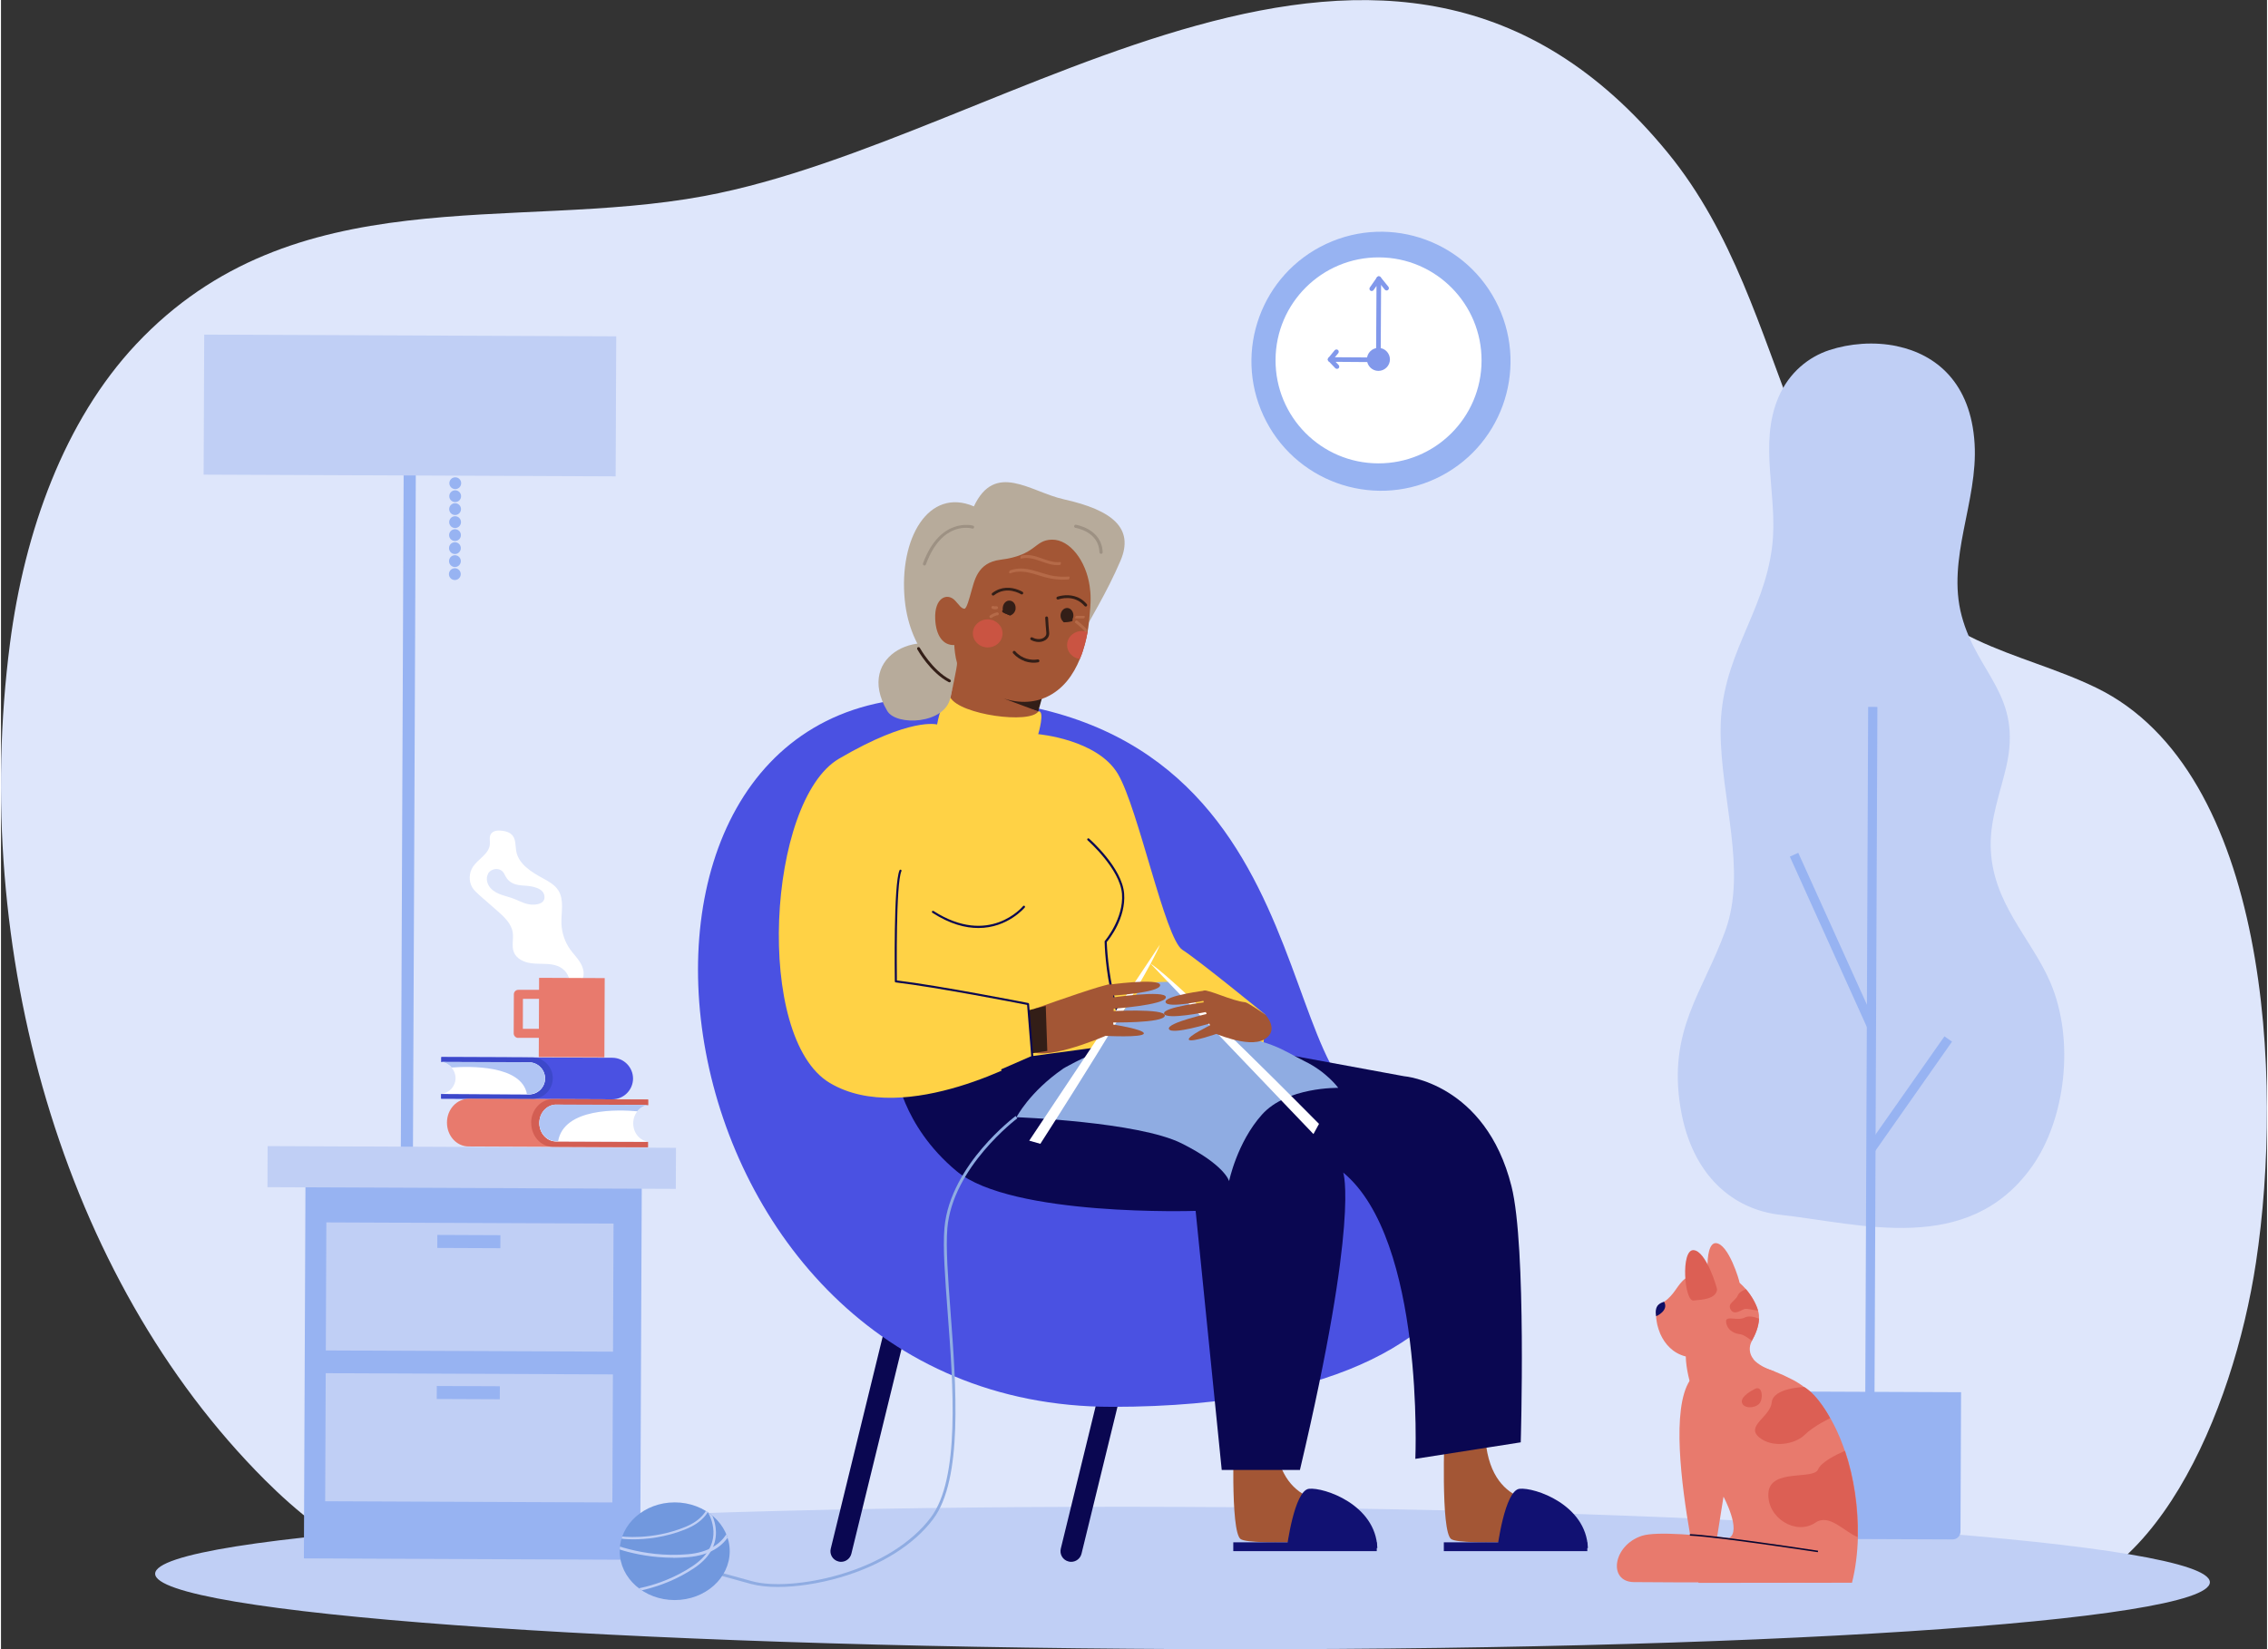 <?xml version="1.0" encoding="UTF-8"?><svg xmlns="http://www.w3.org/2000/svg" xmlns:xlink="http://www.w3.org/1999/xlink" id="Page_8682f46836a07d" data-name="Page 8" viewBox="0 0 264.87 192.8" aria-hidden="true" width="264px" height="192px">
  <rect x="0" y="0" width="264.87" height="192.8" fill="#333333" stroke="none"/>
  <defs><linearGradient class="cerosgradient" data-cerosgradient="true" id="CerosGradient_idd94ac9615" gradientUnits="userSpaceOnUse" x1="50%" y1="100%" x2="50%" y2="0%"><stop offset="0%" stop-color="#d1d1d1"/><stop offset="100%" stop-color="#d1d1d1"/></linearGradient><linearGradient/>
    <style>
      .cls-1-682f46836a07d{
        fill: #4a51e2;
      }

      .cls-2-682f46836a07d{
        fill: #9d9183;
      }

      .cls-3-682f46836a07d{
        fill: #cb805e;
        opacity: .46;
      }

      .cls-4-682f46836a07d{
        fill: #100d25;
      }

      .cls-5-682f46836a07d{
        fill: #060631;
      }

      .cls-6-682f46836a07d{
        fill: #8198eb;
      }

      .cls-7-682f46836a07d{
        fill: #97b3f2;
      }

      .cls-8-682f46836a07d{
        fill: #ec726d;
      }

      .cls-9-682f46836a07d{
        fill: #a35635;
      }

      .cls-10-682f46836a07d{
        fill: #dc5f54;
      }

      .cls-11-682f46836a07d{
        fill: #0e0e64;
      }

      .cls-12-682f46836a07d{
        fill: #b7ab9b;
      }

      .cls-13-682f46836a07d{
        fill: #b0c5f4;
      }

      .cls-14-682f46836a07d{
        fill: #8face2;
      }

      .cls-15-682f46836a07d{
        fill: #fff;
      }

      .cls-16-682f46836a07d{
        fill: #e87a6d;
      }

      .cls-17-682f46836a07d{
        fill: #0a0751;
      }

      .cls-18-682f46836a07d{
        fill: #01012f;
      }

      .cls-19-682f46836a07d{
        fill: #ca5442;
      }

      .cls-20-682f46836a07d{
        fill: #c0cff5;
      }

      .cls-21-682f46836a07d{
        fill: #d35e53;
      }

      .cls-22-682f46836a07d{
        fill: #111172;
      }

      .cls-23-682f46836a07d{
        fill: #331e17;
      }

      .cls-24-682f46836a07d{
        fill: #ffd245;
      }

      .cls-25-682f46836a07d{
        fill: #ef9793;
      }

      .cls-26-682f46836a07d{
        fill: #3c48ca;
      }

      .cls-27-682f46836a07d{
        fill: #dee6fb;
      }

      .cls-28-682f46836a07d{
        clip-path: url(#clippath682f46836a07d);
      }

      .cls-29-682f46836a07d{
        fill: #7198de;
      }
    </style>
    <clipPath id="clippath682f46836a07d">
      <ellipse class="cls-29-682f46836a07d" cx="78.75" cy="181.35" rx="6.43" ry="5.71"/>
    </clipPath>
  </defs>
  <g>
    <path class="cls-27-682f46836a07d" d="M228.5,187.15l7.5.03c15.45.06,24.91-21.94,27.58-39.59,3.24-21.43,1.46-57.4-18.66-67.18-4.56-2.22-9.43-3.45-14.01-5.61-23.55-11.1-20.71-38.17-36.1-56.96-32.54-39.73-76.62-1.61-112.61,5.08-22.47,4.18-47.98-2.28-66.41,17.33C7.39,49.2,2.75,62.14,1.05,75.23c-4.62,35.72,6.04,74.06,29.83,97.82,7.26,7.25,17.4,14.06,26.41,10.23l171.21,3.86Z"/>
    <path class="cls-20-682f46836a07d" d="M258.19,184.98c.02-4.59-53.73-8.53-120.05-8.81-66.32-.28-120.1,3.22-120.12,7.81-.02,4.59,53.73,8.53,120.05,8.81,66.32.28,120.1-3.22,120.12-7.81Z"/>
    <g>
      <path class="cls-20-682f46836a07d" d="M221.64,40.48c4.54.96,8.62,4.25,9.05,11.39.41,6.76-3.3,13.43-1.51,20.13,1.84,6.88,7.18,9.25,5.19,17.73-.71,3.02-1.84,5.97-1.8,9.14.09,6.66,4.72,10.74,6.97,15.97,2.9,6.75,1.78,16.03-2.15,21.55-7.47,10.5-20.04,6.66-29.4,5.63-5.44-.6-10.33-4.51-11.66-12.42-1.54-9.17,2.61-13.57,5.23-20.81,2.54-7.04-.52-15.36-.56-23.24-.05-8.81,5.06-13.62,6.03-21.71.7-5.85-1.63-11.89.74-17.41,1.25-2.92,3.56-4.72,5.94-5.5,2.35-.77,5.21-1.03,7.91-.46Z"/>
      <rect class="cls-7-682f46836a07d" x="177.05" y="123.67" width="83.13" height="1.08" transform="translate(93.49 342.3) rotate(-89.76)"/>
      <rect class="cls-7-682f46836a07d" x="213.57" y="98.94" width="1.08" height="21.95" transform="translate(-26.27 97.94) rotate(-24.32)"/>
      <rect class="cls-7-682f46836a07d" x="215.22" y="127.36" width="15.73" height="1.08" transform="translate(-9.77 237) rotate(-54.93)"/>
      <path class="cls-7-682f46836a07d" d="M228.12,179.97l-19.97-.08c-.5,0-.91-.41-.91-.92l.07-16.3,21.8.09-.07,16.3c0,.5-.41.91-.92.91Z"/>
    </g>
    <g>
      <circle class="cls-7-682f46836a07d" cx="161.31" cy="42.24" r="15.14" transform="translate(-2.77 71.98) rotate(-24.95)"/>
      <path class="cls-15-682f46836a07d" d="M173.06,42.18c.03-6.65-5.34-12.07-11.99-12.09-6.65-.03-12.07,5.34-12.09,11.99-.03,6.65,5.34,12.07,11.99,12.09,6.65.03,12.07-5.34,12.09-11.99Z"/>
      <path class="cls-6-682f46836a07d" d="M162.35,42.02c0-.74-.6-1.35-1.34-1.35-.74,0-1.35.6-1.35,1.34,0,.74.6,1.35,1.34,1.35.74,0,1.35-.6,1.35-1.34Z"/>
      <g>
        <path class="cls-6-682f46836a07d" d="M161,42.28h-.27c-.15,0-.27-.12-.27-.27,0-.15.12-.27.27-.27h0l.05-8.31-.34.48c-.09.12-.25.15-.37.07-.12-.08-.15-.25-.07-.37l.83-1.19c.07-.1.19-.14.3-.1.11.04.19.14.19.26l-.05,9.44c0,.15-.12.27-.27.27Z"/>
        <path class="cls-6-682f46836a07d" d="M161.96,33.96c-.08,0-.15-.03-.21-.1l-.91-1.12c-.09-.12-.08-.28.04-.38.11-.09.28-.08.38.04l.91,1.12c.09.12.08.28-.04.38-.05.04-.11.06-.17.06Z"/>
      </g>
      <g>
        <path class="cls-6-682f46836a07d" d="M156.15,43.12c-.07,0-.14-.03-.19-.08l-.79-.83c-.07-.08-.1-.19-.05-.29.04-.1.14-.16.25-.16h0l6.28.04c.15,0,.27.12.27.27v.27c0,.15-.12.27-.27.27-.15,0-.27-.12-.27-.27h0s-5.38-.04-5.38-.04l.35.37c.1.11.1.28,0,.38-.05.05-.12.07-.19.07Z"/>
        <path class="cls-6-682f46836a07d" d="M155.35,42.3c-.06,0-.12-.02-.17-.06-.11-.09-.13-.26-.04-.38l.75-.91c.1-.11.26-.13.38-.04.11.09.13.26.04.38l-.75.91c-.05.06-.13.1-.21.1Z"/>
      </g>
    </g>
    <g>
      <rect class="cls-7-682f46836a07d" x="-9.22" y="104.32" width="113.56" height="1.42" transform="translate(-57.66 152.15) rotate(-89.76)"/>
      <rect class="cls-20-682f46836a07d" x="23.72" y="39.22" width="48.16" height="16.37" transform="translate(.2 -.2) rotate(.24)"/>
      <path class="cls-7-682f46836a07d" d="M53.79,56.49c0-.38-.31-.69-.69-.69-.38,0-.69.31-.69.69,0,.38.31.69.69.69.38,0,.69-.31.69-.69Z"/>
      <path class="cls-7-682f46836a07d" d="M53.78,58.01c0-.38-.31-.69-.69-.69s-.69.31-.69.69c0,.38.31.69.69.69.38,0,.69-.31.69-.69Z"/>
      <path class="cls-7-682f46836a07d" d="M53.77,59.52c0-.38-.31-.69-.69-.69-.38,0-.69.31-.69.69,0,.38.31.69.69.69.38,0,.69-.31.69-.69Z"/>
      <path class="cls-7-682f46836a07d" d="M53.77,61.04c0-.38-.31-.69-.69-.69-.38,0-.69.31-.69.69,0,.38.31.69.69.69.38,0,.69-.31.69-.69Z"/>
      <path class="cls-7-682f46836a07d" d="M53.76,62.56c0-.38-.31-.69-.69-.69-.38,0-.69.31-.69.69,0,.38.31.69.69.69.38,0,.69-.31.69-.69Z"/>
      <path class="cls-7-682f46836a07d" d="M53.75,64.08c0-.38-.31-.69-.69-.69-.38,0-.69.31-.69.69,0,.38.31.69.69.69.38,0,.69-.31.69-.69Z"/>
      <path class="cls-7-682f46836a07d" d="M53.75,65.6c0-.38-.31-.69-.69-.69-.38,0-.69.31-.69.69,0,.38.31.69.69.69.38,0,.69-.31.69-.69Z"/>
      <path class="cls-7-682f46836a07d" d="M53.74,67.12c0-.38-.31-.69-.69-.69-.38,0-.69.31-.69.69,0,.38.31.69.69.69.38,0,.69-.31.69-.69Z"/>
    </g>
    <g>
      <rect class="cls-7-682f46836a07d" x="35.51" y="137.4" width="39.31" height="44.87" transform="translate(.66 -.23) rotate(.24)"/>
      <rect class="cls-20-682f46836a07d" x="31.16" y="134.09" width="47.73" height="4.8" transform="translate(.57 -.23) rotate(.24)"/>
      <rect class="cls-20-682f46836a07d" x="38" y="142.98" width="33.57" height="14.97" transform="translate(.63 -.23) rotate(.24)"/>
      <rect class="cls-20-682f46836a07d" x="37.93" y="160.61" width="33.57" height="14.97" transform="translate(.7 -.23) rotate(.24)"/>
      <rect class="cls-7-682f46836a07d" x="51.01" y="144.39" width="7.37" height="1.52" transform="translate(.6 -.23) rotate(.24)"/>
      <rect class="cls-7-682f46836a07d" x="50.94" y="162.05" width="7.37" height="1.52" transform="translate(.68 -.23) rotate(.24)"/>
      <g>
        <path class="cls-1-682f46836a07d" d="M71.46,123.66l-19.99-.08v.58s10.25.04,10.25.04c1.03,0,1.87.85,1.86,1.88h0c0,1.03-.85,1.87-1.88,1.86l-10.25-.04v.54s19.99.08,19.99.08c1.34,0,2.43-1.08,2.44-2.42h0c0-1.34-1.08-2.43-2.42-2.44Z"/>
        <path class="cls-26-682f46836a07d" d="M64.5,126.06h0c0-1.34-1.08-2.43-2.42-2.44l-10.61-.04v.58s10.25.04,10.25.04c1.03,0,1.87.85,1.86,1.88h0c0,1.03-.85,1.87-1.88,1.86l-10.25-.04v.54s10.61.04,10.61.04c1.34,0,2.43-1.08,2.44-2.42Z"/>
        <path class="cls-15-682f46836a07d" d="M61.73,124.2l-10.25-.04h0c.93.12,1.65.92,1.65,1.88h0c0,.96-.73,1.75-1.66,1.85h0s10.25.06,10.25.06c1.03,0,1.87-.83,1.88-1.86h0c0-1.03-.83-1.87-1.86-1.88Z"/>
        <path class="cls-13-682f46836a07d" d="M63.59,126.06c0-1.03-.83-1.87-1.86-1.88l-10.25-.04h0c.48.07.91.31,1.2.66,2.05-.15,8.17-.32,8.8,3.12h.24c1.03,0,1.87-.83,1.88-1.86Z"/>
      </g>
      <g>
        <path class="cls-16-682f46836a07d" d="M54.69,128.45l20.94.09v.66s-10.75-.04-10.75-.04c-1.08,0-1.96.95-1.97,2.14h0c0,1.19.87,2.15,1.95,2.16l10.75.04v.62s-20.95-.09-20.95-.09c-1.41,0-2.54-1.26-2.53-2.8h0c0-1.54,1.15-2.78,2.56-2.78Z"/>
        <path class="cls-21-682f46836a07d" d="M61.97,131.27h0c0-1.54,1.15-2.78,2.56-2.78l11.12.05v.66s-10.75-.04-10.75-.04c-1.08,0-1.96.95-1.97,2.14h0c0,1.19.87,2.15,1.95,2.16l10.75.04v.62s-11.12-.05-11.12-.05c-1.41,0-2.54-1.26-2.53-2.8Z"/>
        <path class="cls-15-682f46836a07d" d="M64.89,129.15l10.75.04h0c-.98.13-1.74,1.04-1.74,2.14h0c0,1.1.75,2.01,1.73,2.14h0s-10.75-.03-10.75-.03c-1.08,0-1.96-.97-1.95-2.16h0c0-1.19.89-2.14,1.97-2.14Z"/>
        <path class="cls-13-682f46836a07d" d="M62.92,131.27c0-1.19.89-2.14,1.97-2.14l10.75.04h0c-.5.08-.95.35-1.27.75-2.15-.2-8.56-.44-9.25,3.5h-.25c-1.08,0-1.96-.97-1.95-2.16Z"/>
      </g>
    </g>
    <g>
      <path class="cls-15-682f46836a07d" d="M55.08,103.74c.22.36.55.65.86.93.69.6,1.38,1.21,2.07,1.81.8.7,1.66,1.5,1.81,2.55.11.76-.16,1.57.13,2.29.3.76,1.15,1.16,1.96,1.28.81.12,1.64.03,2.44.15.96.14,1.7.62,2.03,1.54.15.43.12.88.71.86.45-.01.85-.52.96-.92.16-.6-.06-1.25-.39-1.77-.33-.53-.78-.97-1.14-1.48-.61-.86-.96-1.9-1.01-2.96-.05-1.33.35-2.79-.36-3.92-.42-.67-1.15-1.06-1.84-1.44-1.33-.72-2.8-1.64-3.08-3.13-.12-.62-.03-1.32-.41-1.82-.3-.4-.83-.55-1.33-.6-.45-.05-.99.01-1.23.4-.22.35-.08.81-.12,1.22-.1,1.11-1.37,1.68-1.98,2.61-.46.71-.51,1.68-.07,2.41ZM56.93,102.13c.25-.41.79-.63,1.26-.5.16.04.31.13.43.24.18.18.26.42.39.64.18.32.46.58.79.74.44.22.95.26,1.44.29.79.05,2.32.25,2.29,1.38-.02.65-.69.81-1.23.84-.84.04-1.48-.33-2.23-.64-.96-.4-2.12-.48-2.85-1.3-.41-.45-.58-1.16-.27-1.69Z"/>
      <rect class="cls-16-682f46836a07d" x="62.88" y="114.34" width="7.67" height="9.26" transform="translate(132.93 238.21) rotate(-179.76)"/>
      <path class="cls-16-682f46836a07d" d="M60.47,121.33h2.97c.29.01.53-.22.53-.52,0-.29-.24-.53-.53-.53h-2.44s.01-3.51.01-3.51h2.15c.29.01.53-.23.53-.52,0-.29-.24-.53-.53-.53h-2.68c-.29-.01-.53.23-.53.52l-.02,4.57c0,.29.24.53.53.53Z"/>
    </g>
    <g>
      <g>
        <path class="cls-16-682f46836a07d" d="M215.52,169.62c-.05-.16-.11-.31-.16-.47-.24-.67-.5-1.31-.79-1.92-.83-1.77-1.85-3.3-3.06-4.44-.02-.02-.04-.04-.06-.06-.21-.2-.43-.38-.65-.55,0,0-.01,0-.01-.01-.39-.3-.79-.56-1.2-.78-.06-.03-.12-.07-.19-.1-.71-.37-1.39-.68-2.05-.94-.23-.09-.46-.18-.69-.26,0,0,0,0-.01,0-.27-.1-.53-.19-.79-.26-4.09-1.26-7-.49-8.37,1.43-.03.04-.06.08-.08.12,0,0,0,0,0,0-2.16,3.29-.99,12.17.03,18.07h0s.01.06.01.09c.52,2.98.99,5.18.96,5.48,0,.02,0,.03,0,.03l15.33-.02h2.62c.42-1.67.64-3.47.69-5.33.08-3.4-.44-6.96-1.49-10.07ZM201.99,179.81c-.48-.06-.95-.12-1.39-.17l.74-4.67s2.15,4,.65,4.84Z"/>
        <path class="cls-16-682f46836a07d" d="M204.85,158.9c-.51-.6-.58-1.45-.19-2.14,0,0,0-.01,0-.02.38-.68.8-1.63.83-2.58.01-.28-.01-.56-.08-.83,0-.03-.02-.07-.03-.1-.2-.71-.69-1.66-1.41-2.5-.23-.27-.49-.53-.76-.77h0c-.89-.77-1.99-1.32-3.23-1.29-.03,0-.07,0-.1,0-.13,0-.26.01-.38.02-1.31.09-2.09.38-2.62.78-.99.74-1.2,1.86-2.54,2.76-.16.11-.33.21-.52.31-.26.13-.39.66-.35,1.37,0,.04,0,.09,0,.14,0,.04,0,.09.01.13.02.17.05.36.09.54,0,.05.02.1.03.15.08.32.18.66.32.99.02.04.04.08.05.12.52,1.15,1.46,2.23,2.96,2.6.03,1.41.46,3.1.78,3.86.47,1.11,9.61-2.09,9.61-2.09-.9-.3-1.95-.8-2.49-1.44Z"/>
        <path class="cls-16-682f46836a07d" d="M203.21,149.95c.02-.17-1.28-4.57-2.77-4.62-1.5-.04-1.06,5.98,0,5.89,1.06-.09,2.64-.18,2.77-1.28Z"/>
        <path class="cls-10-682f46836a07d" d="M200.59,150.77c.02-.17-1.28-4.57-2.77-4.62-1.5-.04-1.06,5.98,0,5.89,1.06-.09,2.64-.18,2.77-1.28Z"/>
        <g>
          <path class="cls-10-682f46836a07d" d="M210.77,162.15s-3.62.09-3.79,1.79c-.16,1.7-3.05,2.74-1.5,4.07,1.56,1.33,4.22.84,5.33-.25,1.11-1.09,3-1.96,3-1.96,0,0-1.38-2.7-3.05-3.66Z"/>
          <path class="cls-10-682f46836a07d" d="M217.01,179.69c-1.55-.6-3.29-2.79-4.93-1.68-2.29,1.55-5.7-.59-5.49-3.48.21-2.89,5.27-1.48,5.8-2.74.36-.86,2.07-1.71,3.13-2.17,1.05,3.11,1.57,6.67,1.49,10.07Z"/>
          <path class="cls-10-682f46836a07d" d="M204.86,162.46s-1.52.74-1.37,1.48,1.44.74,2,.19c.56-.56.42-2.4-.63-1.67Z"/>
          <path class="cls-10-682f46836a07d" d="M205.38,153.22c-.59-.04-1.34-.31-1.67-.16-.48.21-1.18.71-1.55,0-.37-.71.55-.92.85-1.62.15-.36.58-.58.96-.72.72.85,1.21,1.79,1.41,2.5Z"/>
          <path class="cls-10-682f46836a07d" d="M205.49,154.16c-.03.95-.45,1.91-.83,2.58-.37-.23-.79-.63-1.32-.75-.04-.01-.09-.02-.13-.02-.85-.11-1.37-.61-1.52-1.17-.03-.11-.05-.23-.05-.34,0-.69,1.36,0,2.18-.43.48-.25,1.17-.07,1.66.13Z"/>
        </g>
        <g>
          <path class="cls-16-682f46836a07d" d="M212.37,181.37s-17.17-2.93-20.57-1.82c-3.4,1.11-3.99,5.37-.94,5.41,3.05.05,23.12.05,23.12.05l-1.61-3.64Z"/>
          <path class="cls-5-682f46836a07d" d="M212.39,181.28v.09s-.03.09-.03.09c-.08-.01-6.18-.94-10.74-1.51,0,0-.01,0-.01,0-1.77-.22-3.3-.38-4.18-.42h-.02v-.09s0,0,0,0v-.09c.7.03,1.84.14,3.19.3.44.05.91.11,1.39.17,4.53.57,10.32,1.46,10.4,1.47Z"/>
        </g>
      </g>
      <path class="cls-11-682f46836a07d" d="M194.39,152.19s-.63.14-.85.61c-.22.46-.07,1.08-.07,1.08,0,0,1.51-.65.93-1.69Z"/>
    </g>
  </g>
  <g>
    <g>
      <path class="cls-17-682f46836a07d" d="M125.09,182.59c-.1,0-.2-.01-.3-.04-.67-.16-1.08-.84-.91-1.51l4.78-19.53c.16-.67.83-1.08,1.51-.91.67.16,1.08.84.91,1.51l-4.78,19.53c-.14.57-.65.95-1.21.95Z"/>
      <path class="cls-17-682f46836a07d" d="M98.2,182.59c-.1,0-.2-.01-.3-.04-.67-.16-1.08-.84-.91-1.5l6.94-28.34c.16-.67.84-1.08,1.5-.91.67.16,1.08.84.91,1.5l-6.94,28.34c-.14.57-.65.95-1.21.95Z"/>
      <path class="cls-1-682f46836a07d" d="M108.94,81.55c47.77,0,38.59,49.13,53.64,48.28,15.05-.84,22.04,34.64-32.71,34.64s-64.9-82.92-20.93-82.92Z"/>
      <g>
        <path class="cls-9-682f46836a07d" d="M168.74,167.22s-.48,11.84.77,12.71c1.25.87,14.73,0,14.73,0l-3.56-4.43s-7.32,1.06-7.22-8.86l-4.72.58Z"/>
        <path class="cls-22-682f46836a07d" d="M174.91,180.98s.85-6.74,2.59-6.93c1.73-.19,7.8,1.83,7.99,6.93h-10.97.4Z"/>
        <rect class="cls-22-682f46836a07d" x="168.65" y="180.31" width="16.77" height="1.03"/>
      </g>
      <g>
        <path class="cls-9-682f46836a07d" d="M144.13,167.22s-.48,11.84.77,12.71c1.25.87,14.73,0,14.73,0l-3.56-4.43s-7.32,1.06-7.22-8.86l-4.72.58Z"/>
        <path class="cls-22-682f46836a07d" d="M150.3,180.98s.85-6.74,2.59-6.93c1.73-.19,7.8,1.83,7.99,6.93h-10.97.4Z"/>
        <rect class="cls-22-682f46836a07d" x="144.04" y="180.31" width="16.77" height="1.03"/>
      </g>
      <path class="cls-17-682f46836a07d" d="M164.02,125.82s9.5.77,12.54,12.87c1.77,7.03,1.08,29.93,1.08,29.93l-12.32,1.93s1.11-25.59-8.43-33.47c0,0,1.93,5.2-5.06,34.77h-9.14l-3.05-30.29s-21.5.72-27.96-4.66c-6.45-5.38-7.1-11.81-7.1-11.81l30.4-4.62,29.03,5.35Z"/>
      <g>
        <path class="cls-25-682f46836a07d" d="M116.69,60.42c-1.51.28-1.31-1.98-2.4-.89-2.59,2.58-3.47,5.67-3.11,8.49.32,3.83.61,6.87,1.47,9.2.68,1.85.69,3.87-.14,5.66h0c-.66,1.42.4,2.37-1.13,2.66l-1.95,1.17s8.85,28.06,14.26,1.12l-3.54-.4c-1.61-.74-.63-1.72-.12-3.42l.33-1.11c-1.33-3.18-1.04-13.84,5.54-13.72h0c.04-.12-.87-1.62-.84-1.74,1.99-6.6-.33-8.52-8.4-7.01Z"/>
        <path class="cls-18-682f46836a07d" d="M126.68,74.36c.2-.42.02-.92-.4-1.11-.42-.2-.92-.02-1.11.4-.2.42-.02.92.4,1.11.42.2.92.02,1.11-.4Z"/>
        <path class="cls-18-682f46836a07d" d="M118.95,72.55c.2-.42.02-.92-.4-1.11-.42-.2-.92-.02-1.11.4-.2.42-.02.92.4,1.11.42.2.92.02,1.11-.4Z"/>
        <path class="cls-8-682f46836a07d" d="M123.13,78.86s-.57-.67-1.01-.66c-.44.01-.79.46-.79.46,0,0-.13-.56-.63-.69-.5-.13-2.01-.09-2.01-.09,0,0,.79,2.47,2.39,2.45,1.6-.01,2.02-1.41,2.02-1.41l.04-.07Z"/>
        <path class="cls-18-682f46836a07d" d="M121.5,79.4c-1.82-.05-3.19-1.74-3.21-1.76-.04-.05-.03-.12.02-.17.05-.04.13-.03.17.02.09.11,2.23,2.73,4.68,1.2.06-.03.13-.02.16.04.03.06.02.13-.04.16-.62.39-1.22.53-1.78.51Z"/>
        <path class="cls-15-682f46836a07d" d="M117.28,68.6c-.09-.04-.16-.13-.18-.23-.04-.19.07-.37.26-.42.06-.01,1.39-.31,2.75.44.17.09.23.3.14.47-.09.17-.32.22-.47.14-1.14-.62-2.25-.37-2.26-.37-.08.02-.16,0-.23-.03Z"/>
        <path class="cls-8-682f46836a07d" d="M121.49,76.31c.99.14,1.52-.47,1.67-.88.03-.07.03-.15,0-.22-.54-1.29,0-2.78.01-2.79.06-.15-.02-.32-.17-.38-.15-.06-.32.02-.38.17-.03.07-.6,1.63-.05,3.1-.12.2-.5.63-1.38.31-.16-.05-.32.03-.37.18-.05.15.03.32.18.37.18.06.35.1.5.13Z"/>
        <path class="cls-4-682f46836a07d" d="M117.3,74.38c-1.51-.37-2.43-1.9-2.06-3.41.37-1.51,1.9-2.43,3.41-2.06,1.51.37,2.43,1.9,2.06,3.41-.37,1.51-1.9,2.43-3.41,2.06ZM118.57,69.24c-1.33-.33-2.67.49-3,1.82-.33,1.33.49,2.67,1.82,3,1.33.33,2.67-.49,3-1.82.33-1.33-.49-2.67-1.82-3Z"/>
        <path class="cls-4-682f46836a07d" d="M120.55,72.62l-.1-.32c2.49-.76,3.39.85,3.4.87l-.3.16c-.03-.06-.79-1.39-3.01-.71Z"/>
        <rect class="cls-4-682f46836a07d" x="113.94" y="69.67" width=".34" height="2.59" transform="translate(12.68 159.11) rotate(-72.87)"/>
        <path class="cls-25-682f46836a07d" d="M113.21,71.43c-.06-.34-.25-.65-.52-.86-.56-.45-1.59-1.06-2.59-.53-1.47.79-.1,4.45,2.59,3.65,0,0,.83-.45.52-2.26Z"/>
        <path class="cls-8-682f46836a07d" d="M117.75,73.69c.68.17,1.25-.1,1.26-.1.06-.03.09-.1.06-.17-.03-.06-.1-.09-.17-.06-.05.02-1.13.5-2-.49-.04-.05-.12-.06-.18-.01-.05.04-.06.12-.01.18.33.38.7.57,1.03.66Z"/>
        <path class="cls-8-682f46836a07d" d="M117.24,77.85c.05.01.11-.02.14-.07.28-.59,1.96-1.78,1.97-1.8.06-.04.07-.12.03-.17-.04-.06-.12-.07-.17-.03-.07.05-1.75,1.24-2.06,1.89-.03.06,0,.14.06.17,0,0,.02,0,.03,0Z"/>
        <path class="cls-8-682f46836a07d" d="M123.97,79.34s.02,0,.02,0c.07,0,.12-.06.12-.13,0-.78-.48-2.24-.5-2.3-.02-.07-.09-.1-.16-.08-.07.02-.1.09-.08.16,0,.01.48,1.49.49,2.23,0,.06.04.11.1.12Z"/>
      </g>
      <path class="cls-24-682f46836a07d" d="M109.42,84.69s.6-3.37,1.55-3.13c.96.24,9.44,1.78,10.27,1.61.84-.17,0,2.66,0,2.66,0,0,6.93.6,9.32,4.66,2.39,4.06,5.5,19.23,7.53,20.55,2.03,1.31,9.67,7.56,9.67,7.56l-.22,4.19-14.59-1-12.53,1.69s-14.71,8.4-23.55,3.12c-8.84-5.28-7.29-33,1.08-37.9,8.36-4.9,11.47-4,11.47-4Z"/>
      <path class="cls-17-682f46836a07d" d="M135.34,124.06s-.02,0-.03,0c-6-1.44-6.3-13.47-6.31-13.98,0-.03.01-.06.03-.08.02-.03,2.23-2.63,2-5.52-.23-2.9-3.98-6.21-4.02-6.25-.05-.05-.06-.12-.01-.18.05-.05.12-.06.18-.01.16.14,3.86,3.41,4.1,6.42.23,2.85-1.74,5.33-2.03,5.67.03.83.49,12.34,6.12,13.69.07.02.11.08.09.15-.01.06-.06.1-.12.1Z"/>
      <path class="cls-17-682f46836a07d" d="M114.24,108.49c-1.52,0-3.32-.46-5.37-1.78-.06-.04-.07-.11-.04-.17.04-.06.12-.07.17-.04,6.52,4.19,10.43-.52,10.47-.57.04-.05.12-.06.18-.02.05.04.06.12.02.18-.03.03-1.99,2.4-5.43,2.4Z"/>
      <path class="cls-14-682f46836a07d" d="M124.15,124.93s8.67-5.18,16.55-4.35c7.89.84,9.08,2.22,11.67,3.48,2.59,1.25,3.94,3.12,3.94,3.12,0,0-6.02-.13-8.92,3.13-2.91,3.25-3.84,7.77-3.84,7.77,0,0-.47-1.87-5.55-4.41-5.08-2.54-19.3-3.06-19.3-3.06,0,0,1.52-2.96,5.45-5.67Z"/>
      <path class="cls-14-682f46836a07d" d="M125.39,125.78s7.79-10.35,8.3-10.68,3.15-.33,3.15-.33l6.46,7.24s-1.37,3.64-2.44,4.24c-3.38,1.89-15.48-.47-15.48-.47Z"/>
      <path class="cls-15-682f46836a07d" d="M135.48,110.4c-1.42,3.79-13.99,23.32-13.99,23.32l-1.3-.37,15.3-22.95Z"/>
      <g>
        <g>
          <path class="cls-9-682f46836a07d" d="M120.81,117.93s.22-.08.6-.21c1.85-.66,7.39-2.6,8.11-2.62.87-.03.43,5.64.43,5.64,0,0-6.43,2.92-9.09,2.34-2.66-.59-.05-5.14-.05-5.14Z"/>
          <path class="cls-9-682f46836a07d" d="M129.09,121.1s4.31.23,4.49-.26c.18-.49-3.73-1.09-3.73-1.09l-.76,1.35Z"/>
          <path class="cls-9-682f46836a07d" d="M129.63,119.53s6.3.12,6.41-.79c.12-.91-6.64-.51-6.64-.51l.23,1.3Z"/>
          <path class="cls-9-682f46836a07d" d="M129.84,117.94s6.28-.43,6.32-1.35c.04-.92-6.66.08-6.66.08l.34,1.27Z"/>
          <path class="cls-9-682f46836a07d" d="M129.57,116.42s5.9-.33,5.92-1.24c.02-.91-6.26-.03-6.26-.03l.34,1.27Z"/>
        </g>
        <polygon class="cls-23-682f46836a07d" points="122.12 117.6 117.79 118.69 119.99 123.21 122.3 122.86 122.12 117.6"/>
      </g>
      <path class="cls-15-682f46836a07d" d="M134.36,112.64c3.39,2.22,19.7,18.75,19.7,18.75l-.65,1.19-19.06-19.94Z"/>
      <g>
        <path class="cls-9-682f46836a07d" d="M147.76,118.6s-2.02-1.4-2.33-1.43c-1.54-.15-4.26-1.5-4.81-1.36-.66.16.95,4.86.95,4.86,0,0,4.2,1.92,6.08.85,1.88-1.07.12-2.92.12-2.92Z"/>
        <path class="cls-9-682f46836a07d" d="M142.3,120.79s-3.2,1.13-3.45.76c-.25-.37,2.57-1.73,2.57-1.73l.88.98Z"/>
        <path class="cls-9-682f46836a07d" d="M141.54,119.58s-4.72,1.46-5.02.72c-.3-.74,4.89-1.87,4.89-1.87l.12,1.15Z"/>
        <path class="cls-9-682f46836a07d" d="M141.02,118.28s-4.83,1-5.07.23c-.24-.77,5.04-1.38,5.04-1.38l.03,1.15Z"/>
        <path class="cls-9-682f46836a07d" d="M140.87,116.94s-4.52,1-4.74.23c-.22-.77,4.71-1.38,4.71-1.38l.03,1.15Z"/>
      </g>
      <polygon class="cls-24-682f46836a07d" points="107.94 115.3 120.06 117.38 120.58 123.54 117.39 124.93 107.94 115.3"/>
      <path class="cls-17-682f46836a07d" d="M117.03,125.21s-.09-.03-.11-.07c-.03-.06,0-.14.06-.16l3.44-1.5-.48-6c-1.05-.21-10.73-2.09-15.35-2.63-.06,0-.11-.06-.11-.12,0-.46-.17-11.37.55-12.99.03-.06.1-.09.16-.06.06.03.09.1.06.16-.66,1.49-.54,11.61-.53,12.78,4.92.59,15.25,2.62,15.35,2.64.05.01.1.06.1.11l.5,6.18c0,.05-.03.1-.07.12l-3.53,1.54s-.03.01-.05.01Z"/>
      <path class="cls-14-682f46836a07d" d="M90.81,185.53c-1.2,0-2.27-.12-3.13-.35l-4.5-1.24.09-.33,4.5,1.24c2.38.66,6.4.36,10.24-.76,4.66-1.36,8.45-3.73,10.67-6.68,3.44-4.56,2.63-15.35,1.97-24.02-.3-4.04-.57-7.54-.37-9.84.33-3.8,2.57-7.16,4.4-9.3,1.97-2.32,3.9-3.76,3.92-3.78l.2.27c-.08.06-7.57,5.72-8.18,12.84-.19,2.27.07,5.75.37,9.78.66,8.73,1.47,19.59-2.04,24.25-2.26,3-6.12,5.42-10.85,6.8-2.51.73-5.11,1.12-7.29,1.12Z"/>
      <g>
        <ellipse class="cls-29-682f46836a07d" cx="78.75" cy="181.35" rx="6.43" ry="5.71"/>
        <g class="cls-28-682f46836a07d">
          <path class="cls-20-682f46836a07d" d="M78.59,182.11c-4.69,0-8.08-1.63-8.11-1.65l.15-.3s4.2,2.02,9.67,1.54c4.87-.43,5.36-4.01,5.35-5.53h.17s.17-.01.17-.01h-.17s.17.01.17.01c.01,1.39-.36,2.4-.68,3-.9,1.69-2.57,2.66-4.97,2.87-.59.05-1.17.08-1.73.08Z"/>
          <path class="cls-20-682f46836a07d" d="M73.92,179.96c-.92,0-1.49-.08-1.5-.09l.04-.26s3.59.52,7.55-1.11c3.52-1.45,3.05-4.23,2.68-5.36l.12-.05.13-.04-.13.04.13-.03c.33,1.03.29,1.87.19,2.39-.28,1.47-1.29,2.58-3.03,3.3-2.45,1.01-4.75,1.21-6.19,1.21Z"/>
          <path class="cls-20-682f46836a07d" d="M72.93,186.21v-.29s3.99-.21,7.92-2.84c3.5-2.34,2.38-5.24,1.74-6.38l.12-.08.13-.07-.13.07.13-.06c.59,1.04.72,1.96.73,2.55.02,1.65-.84,3.07-2.56,4.22-4,2.67-8.04,2.89-8.08,2.89Z"/>
        </g>
      </g>
    </g>
    <g>
      <path class="cls-12-682f46836a07d" d="M112.51,76.79c-4.72-3.9-12.8-.28-8.92,6.32,1.07,1.82,6.79,1.53,7.38-1.55.31-1.65,1.54-4.77,1.54-4.77Z"/>
      <g>
        <path class="cls-12-682f46836a07d" d="M113.72,59.2c-5.28-2.26-8.79,3.71-8.08,10.95.61,6.17,4.57,9.71,8.23,11.09,0,0,6.95-6.31,12.16-6.39,1.19-2.34,3.2-5.48,4.84-9.33,1.59-3.76-.93-5.88-6.65-7.15-3.9-.87-8.02-4.47-10.51.85Z"/>
        <path class="cls-2-682f46836a07d" d="M128.77,64.6s0-.04,0-.05c-.09-2.71-3.09-3.2-3.12-3.2-.1-.02-.19.05-.21.15-.02.1.05.19.15.21.11.02,2.73.45,2.81,2.86,0,.1.09.18.19.18.08,0,.15-.06.17-.13Z"/>
        <path class="cls-2-682f46836a07d" d="M107.95,66.11c.07,0,.14-.05.16-.12,1.89-5.15,5.27-4.24,5.41-4.2.1.03.2-.03.22-.12.03-.1-.03-.2-.12-.22-.04-.01-3.84-1.06-5.85,4.42-.03.09.01.2.11.23.02,0,.05.01.07.01Z"/>
        <polygon class="cls-23-682f46836a07d" points="121.24 83.17 121.97 80.55 115.76 80.31 115.68 81.51 121.24 83.17"/>
      </g>
      <g>
        <path class="cls-9-682f46836a07d" d="M109.2,72.4c.09,1.94.94,3.07,2.23,3.01.02.46.09,1.29.32,2.1.07.25-.77,4.05-.77,4.05,1.15,2,9.3,3.11,10.27,1.61h0l-4.93-1.84c2.5,1.07,4.48.79,5.82.19,2-.9,3.21-2.63,3.97-4.49.03-.07.06-.15.09-.22.04-.11.09-.22.13-.33.05-.15.1-.3.15-.44,0-.01,0-.02.01-.04.08-.24.14-.47.21-.71.12-.45.22-.9.3-1.34,0-.02,0-.04.01-.07.03-.17.06-.35.08-.52,0-.03,0-.05.01-.07.01-.08.02-.16.03-.24.03-.21.05-.41.07-.61.23-2.22.19-2.96.05-3.93-.42-2.94-2.32-5.46-4.41-5.42-2.12.04-1.77,1.82-6.03,2.35-2.7.34-3.02,2.47-3.41,3.77-.19.65-.52,1.99-.8,1.96-.19-.02-.41-.17-.61-.43-.13-.16-.28-.33-.46-.52-.89-.97-2.45-.4-2.33,2.17Z"/>
        <path class="cls-23-682f46836a07d" d="M125.48,69.7c-1.04-.29-1.98.06-2,.06-.09.03-.13.13-.1.22.03.09.13.13.22.1.07-.03,1.85-.66,3.06.77.06.07.17.08.24.02.07-.06.08-.17.02-.24-.44-.52-.95-.8-1.44-.93Z"/>
        <path class="cls-23-682f46836a07d" d="M117.47,68.72c1.07-.07,1.93.47,1.94.47.08.05.1.15.05.23-.05.08-.15.1-.23.05-.07-.04-1.67-1.03-3.16.12-.07.06-.18.04-.23-.03-.06-.07-.04-.18.03-.23.54-.42,1.1-.58,1.6-.61Z"/>
        <path class="cls-23-682f46836a07d" d="M121.06,75.04c.37.05.72-.02,1.01-.2.32-.21.48-.52.45-.86-.06-.64-.1-1.23-.13-1.74-.03-.25-.36-.22-.33.03.03.5.07,1.1.13,1.73.02.21-.09.41-.3.55-.27.18-.78.27-1.33-.03-.08-.04-.18-.02-.23.07-.04.08-.02.18.07.23.22.12.45.19.67.22Z"/>
        <path class="cls-23-682f46836a07d" d="M125.35,72.01c-.01.15-.05.29-.12.4-.05.1-.12.18-.2.24l-.72.09s-.03,0-.04,0h0s-.08-.05-.12-.08c-.2-.17-.32-.45-.3-.76.04-.48.4-.85.81-.82.41.03.72.45.69.93Z"/>
        <path class="cls-23-682f46836a07d" d="M118.6,71.17c-.05.36-.28.65-.57.75-.02,0-.05.01-.07.02h0s-.02,0-.03,0c-.02,0-.03,0-.05-.01l-.62-.26c-.08-.1-.13-.23-.16-.37-.02-.1-.02-.2,0-.31.06-.48.44-.83.85-.77.41.05.7.48.64.96Z"/>
        <path class="cls-23-682f46836a07d" d="M125.1,72.65h-.06s-.72.1-.72.1c-.02,0-.03,0-.04,0h0c-.05,0-.09-.04-.12-.08-.01-.02-.02-.04-.02-.06-.01-.09.05-.18.15-.19l.78-.1c.08,0,.15.03.18.1,0,.01.01.03.01.04.01.09-.05.18-.15.19Z"/>
        <path class="cls-23-682f46836a07d" d="M118.12,71.83s-.04.07-.08.09c-.02.01-.05.02-.07.02h0s-.02,0-.03,0c-.02,0-.03,0-.05-.01l-.76-.32c-.09-.04-.13-.14-.09-.22.02-.04.04-.07.08-.08.04-.02.1-.03.15,0l.76.32c.09.04.13.14.09.22Z"/>
        <path class="cls-23-682f46836a07d" d="M119.63,77.29c.57.2,1.15.23,1.61.14.09-.02.15-.1.14-.2-.02-.09-.11-.15-.2-.14-.75.13-1.84-.04-2.62-.94-.06-.07-.17-.08-.24-.02-.07.06-.08.17-.02.24.4.45.86.74,1.32.9Z"/>
      </g>
      <path class="cls-19-682f46836a07d" d="M117.07,74.11c-.03.91-.83,1.61-1.79,1.58-.96-.03-1.71-.8-1.68-1.7.03-.91.83-1.61,1.79-1.58.96.03,1.71.8,1.68,1.7Z"/>
      <path class="cls-19-682f46836a07d" d="M124.61,75.35c-.03.85.62,1.57,1.49,1.69.03-.07.06-.15.09-.22.04-.11.09-.22.13-.33.05-.15.1-.3.15-.44,0-.01,0-.02.01-.04.08-.24.14-.47.21-.71.12-.45.22-.9.3-1.34,0-.02,0-.04.01-.07-.18-.07-.38-.11-.59-.12-.96-.03-1.76.67-1.79,1.58Z"/>
      <path class="cls-23-682f46836a07d" d="M110.84,79.77c.07,0,.14-.03.17-.09.04-.08.01-.18-.07-.23-2.06-1.07-3.52-3.68-3.54-3.71-.04-.08-.15-.11-.23-.07-.08.04-.11.15-.07.23.06.11,1.53,2.72,3.67,3.84.02,0,.04.02.06.02Z"/>
    </g>
  </g>
  <g>
    <path class="cls-3-682f46836a07d" d="M125.78,72.55c.42.32.82.67,1.18,1.06.1.11-.1.37-.21.26-.36-.39-.76-.74-1.18-1.06-.12-.09.09-.35.21-.26Z"/>
    <path class="cls-3-682f46836a07d" d="M125.73,72c.29,0,.58,0,.87,0,.07,0,.11.07.08.15-.03.08-.1.15-.17.15-.29,0-.58,0-.87,0-.07,0-.11-.07-.08-.15.03-.08.1-.15.17-.15Z"/>
  </g>
  <g>
    <path class="cls-3-682f46836a07d" d="M115.6,71.96c.25-.19.53-.31.84-.37.09-.02.18.07.19.16,0,.1-.06.18-.16.19-.02,0-.03,0-.05,0,0,0-.01,0-.02,0-.03,0-.06.02-.09.03-.07.02-.13.04-.19.07-.03.01-.06.03-.09.04,0,0,0,0,0,0,0,0,0,0-.01,0-.01,0-.03.02-.04.03-.06.04-.12.07-.17.12-.07.06-.19.03-.24-.04-.05-.08-.03-.19.04-.25Z"/>
    <path class="cls-3-682f46836a07d" d="M115.78,70.94s.05-.08.1-.09c.05-.02.09-.01.13,0,0,0,0,0,0,0,.05.02.11.03.17.03.06,0,.11,0,.17-.01.04,0,.1.02.13.04.03.03.06.08.06.12,0,.05,0,.1-.04.13-.01.01-.02.02-.03.03-.03.02-.05.03-.08.03-.18.04-.36.01-.52-.05-.04-.02-.07-.06-.09-.1-.01-.04-.01-.1,0-.14Z"/>
  </g>
  <g>
    <path class="cls-3-682f46836a07d" d="M119.3,64.95c1.66-.36,2.9.91,4.51.76.15-.01.09.33-.06.35-1.61.15-2.86-1.12-4.51-.76-.15.03-.09-.31.06-.35Z"/>
    <path class="cls-3-682f46836a07d" d="M117.95,66.68c1.91-.67,3.48.42,5.19.67.55.08,1.11.09,1.68.05.15-.01.09.33-.06.35-.97.07-1.89-.03-2.78-.28-.83-.23-1.64-.56-2.51-.63-.49-.04-1,0-1.52.19-.15.05-.16-.28,0-.33Z"/>
  </g>
</svg>